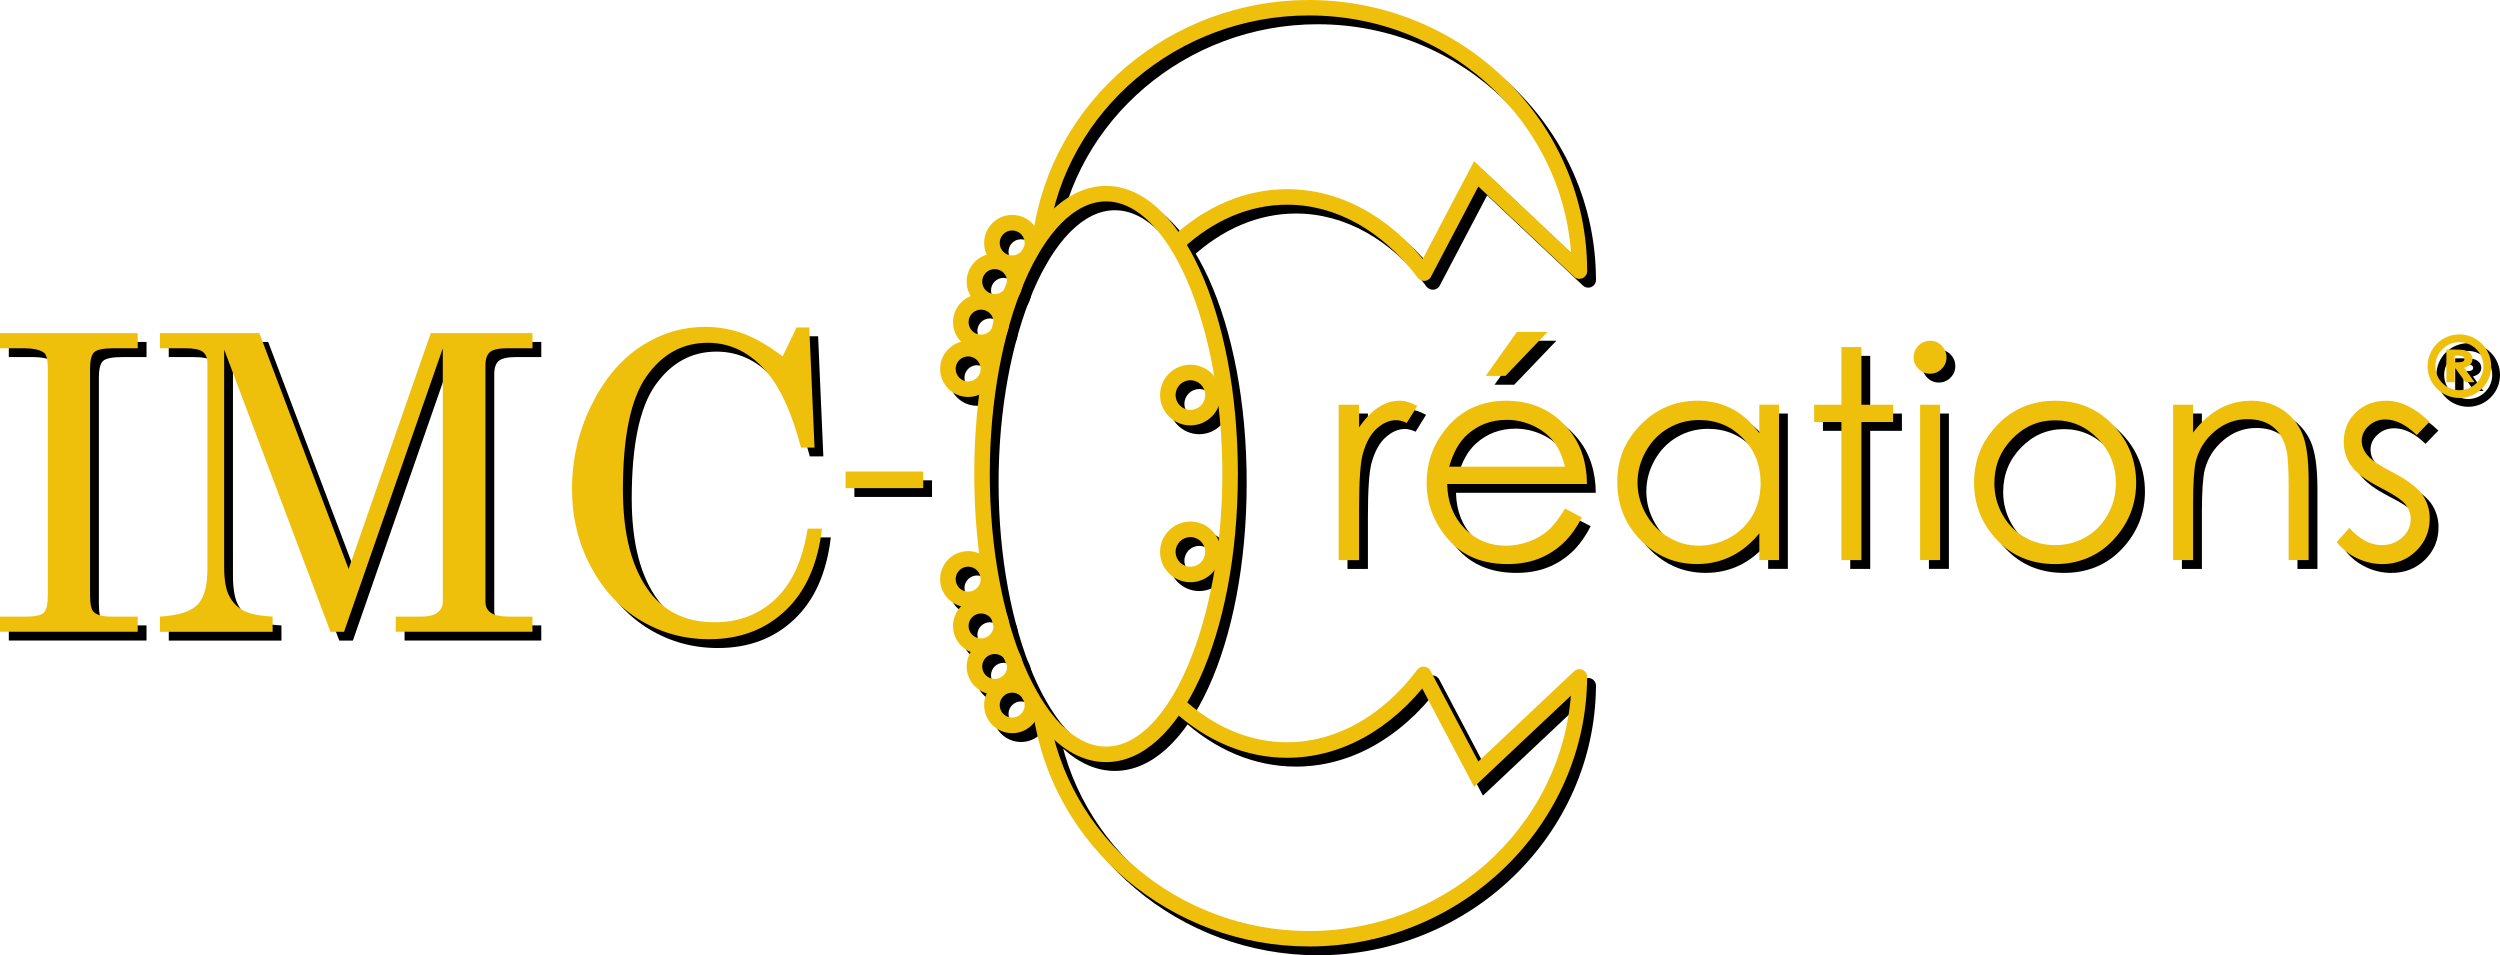 <?xml version="1.0" encoding="UTF-8"?>
<svg id="Livello_1" data-name="Livello 1" xmlns="http://www.w3.org/2000/svg" viewBox="0 0 1134.55 433.51">
  <defs>
    <style>
      .cls-1 {
        fill: #eec00c;
      }
    </style>
  </defs>
  <g>
    <g>
      <path d="M4,155.17h62.5v6.87h-10.72c-4.77,0-7.77.6-9.03,1.79-1.25,1.19-1.88,3.71-1.88,7.56v102.63c0,4.09.55,6.66,1.65,7.7,1.47,1.41,4.12,2.11,7.97,2.11h12v6.87H4v-6.87h11.82c4.15,0,6.84-.61,8.06-1.83s1.83-3.88,1.83-7.97v-102.63c0-3.91-.55-6.32-1.65-7.24-1.71-1.41-4.86-2.11-9.44-2.11H4v-6.87Z"/>
      <path d="M76.58,155.17h45.12l40.51,107.03,37.28-107.03h46.16v6.87h-11.27c-3.97,0-6.64.58-8.02,1.74-1.38,1.16-2.06,3.18-2.06,6.05v107.31c0,2.14.82,3.79,2.47,4.95,1.65,1.16,4.49,1.74,8.52,1.74h10.35v6.87h-62.04v-6.87h11.6c3.31,0,5.77-.63,7.36-1.88,1.59-1.25,2.39-2.86,2.39-4.81v-115.09l-44.81,128.66h-6.17l-48.25-128.11v98.51c0,5.86.73,10.25,2.2,13.15s3.56,5.13,6.28,6.69c2.72,1.56,7.22,2.52,13.52,2.89v6.87h-51.13v-6.87c8.37-.55,14.05-2.35,17.04-5.41,2.99-3.05,4.49-8.46,4.49-16.22v-93.47c0-2.32-.7-4.02-2.11-5.09-1.41-1.07-4.03-1.6-7.88-1.6h-11.55v-6.87Z"/>
      <path d="M359.18,165.71l6.32-13.1h5.77l2.38,54.52h-6.14c-4.03-15.33-9.1-26.63-15.21-33.91-7.58-9.1-16.62-13.65-27.12-13.65-11.36,0-20.62,5.07-27.77,15.21-7.15,10.14-10.72,27.31-10.72,51.5,0,20.34,4.09,35.86,12.28,46.55,6.96,9.04,16.74,13.56,29.32,13.56,11,0,20.22-3.53,27.67-10.58,7.45-7.05,12.31-17.7,14.57-31.93h6.51c-1.89,16.13-7.42,28.53-16.59,37.2-9.16,8.67-20.71,13.01-34.64,13.01-11.3,0-21.67-2.84-31.11-8.52-9.44-5.68-16.98-13.85-22.63-24.51-5.65-10.66-8.48-22.34-8.48-35.05,0-13.5,2.92-26.18,8.75-38.03,5.83-11.85,13.3-20.75,22.41-26.71,9.1-5.96,18.91-8.93,29.42-8.93,5.86,0,11.55,1.01,17.04,3.02,5.5,2.02,11.48,5.47,17.96,10.35Z"/>
    </g>
    <rect x="387.73" y="217.98" width="35.24" height="7.54"/>
    <g>
      <path d="M611.52,187.67h9.27v10.3c2.76-4.06,5.68-7.1,8.75-9.1,3.07-2.01,6.26-3.01,9.59-3.01,2.51,0,5.18.8,8.04,2.4l-4.73,7.65c-1.9-.82-3.5-1.23-4.8-1.23-3.02,0-5.94,1.24-8.75,3.73s-4.95,6.34-6.42,11.57c-1.12,4.02-1.68,12.14-1.68,24.36v23.85h-9.27v-70.5Z"/>
      <path d="M714.22,234.78l7.65,4.02c-2.51,4.92-5.4,8.9-8.69,11.92-3.29,3.02-6.98,5.32-11.09,6.9-4.11,1.58-8.76,2.37-13.95,2.37-11.5,0-20.49-3.77-26.98-11.31-6.49-7.54-9.73-16.06-9.73-25.56,0-8.94,2.75-16.91,8.24-23.91,6.96-8.9,16.28-13.35,27.95-13.35s21.62,4.56,28.8,13.67c5.1,6.44,7.7,14.47,7.78,24.11h-63.44c.17,8.19,2.79,14.9,7.85,20.14,5.06,5.24,11.31,7.86,18.75,7.86,3.59,0,7.08-.62,10.48-1.87,3.39-1.25,6.28-2.91,8.66-4.97,2.38-2.06,4.95-5.4,7.72-10ZM714.22,215.8c-1.21-4.84-2.97-8.7-5.29-11.6-2.32-2.89-5.37-5.23-9.18-7-3.81-1.77-7.81-2.66-12-2.66-6.92,0-12.87,2.22-17.84,6.67-3.64,3.24-6.38,8.1-8.24,14.58h52.55ZM692.39,154.63h13.93l-19.12,19.96h-8.94l14.13-19.96Z"/>
      <path d="M811.36,187.67v70.5h-8.94v-12.12c-3.8,4.62-8.07,8.1-12.8,10.43-4.73,2.33-9.9,3.5-15.52,3.5-9.98,0-18.5-3.62-25.56-10.85-7.06-7.24-10.59-16.04-10.59-26.41s3.56-18.83,10.69-26.05c7.13-7.21,15.7-10.82,25.73-10.82,5.79,0,11.03,1.23,15.71,3.69s8.8,6.16,12.34,11.08v-12.96h8.94ZM775.1,194.61c-5.05,0-9.71,1.24-13.98,3.72-4.27,2.48-7.67,5.97-10.19,10.45-2.52,4.49-3.79,9.23-3.79,14.24s1.27,9.71,3.82,14.24c2.54,4.53,5.97,8.06,10.26,10.58,4.29,2.52,8.9,3.79,13.82,3.79s9.67-1.25,14.11-3.75c4.44-2.5,7.86-5.89,10.26-10.16,2.39-4.27,3.59-9.08,3.59-14.44,0-8.15-2.69-14.97-8.06-20.45-5.37-5.48-11.98-8.22-19.84-8.22Z"/>
      <path d="M839.67,161.5h9.07v26.18h14.39v7.84h-14.39v62.66h-9.07v-62.66h-12.38v-7.84h12.38v-26.18Z"/>
      <path d="M879.88,158.64c2.06,0,3.83.73,5.29,2.2,1.46,1.47,2.19,3.24,2.19,5.31s-.73,3.78-2.19,5.25-3.22,2.2-5.29,2.2-3.76-.73-5.23-2.2-2.19-3.22-2.19-5.25.73-3.84,2.19-5.31c1.46-1.47,3.21-2.2,5.23-2.2ZM875.38,187.67h9.07v70.5h-9.07v-70.5Z"/>
      <path d="M936.68,185.86c10.86,0,19.86,3.93,27,11.79,6.49,7.17,9.74,15.66,9.74,25.47s-3.43,18.46-10.29,25.82c-6.86,7.37-15.68,11.05-26.45,11.05s-19.66-3.68-26.52-11.05c-6.86-7.37-10.29-15.97-10.29-25.82s3.24-18.23,9.74-25.4c7.14-7.91,16.16-11.86,27.07-11.86ZM936.65,194.74c-7.54,0-14.02,2.79-19.44,8.36-5.42,5.57-8.13,12.31-8.13,20.22,0,5.1,1.24,9.85,3.71,14.26,2.47,4.41,5.81,7.81,10.01,10.21,4.21,2.4,8.82,3.6,13.85,3.6s9.64-1.2,13.85-3.6c4.2-2.4,7.54-5.8,10.01-10.21s3.71-9.16,3.71-14.26c0-7.91-2.72-14.64-8.16-20.22-5.44-5.57-11.91-8.36-19.41-8.36Z"/>
      <path d="M990.2,187.67h9.07v12.64c3.63-4.84,7.65-8.46,12.05-10.85,4.41-2.4,9.2-3.6,14.39-3.6s9.95,1.34,14.03,4.02,7.1,6.29,9.04,10.82c1.94,4.54,2.92,11.6,2.92,21.19v36.29h-9.07v-33.63c0-8.12-.34-13.54-1.01-16.26-1.05-4.67-3.07-8.18-6.05-10.53s-6.87-3.53-11.66-3.53c-5.49,0-10.4,1.81-14.75,5.44-4.34,3.63-7.2,8.12-8.59,13.48-.86,3.5-1.3,9.89-1.3,19.18v25.85h-9.07v-70.5Z"/>
      <path d="M1106.58,195.39l-5.83,6.03c-4.85-4.71-9.59-7.06-14.23-7.06-2.95,0-5.47.97-7.57,2.92-2.1,1.94-3.15,4.21-3.15,6.8,0,2.29.87,4.47,2.6,6.54,1.73,2.12,5.37,4.6,10.91,7.45,6.75,3.5,11.34,6.87,13.77,10.11,2.38,3.28,3.57,6.98,3.57,11.08,0,5.79-2.03,10.69-6.1,14.71-4.07,4.02-9.15,6.03-15.25,6.03-4.07,0-7.95-.89-11.65-2.66-3.7-1.77-6.76-4.21-9.18-7.32l5.7-6.48c4.63,5.23,9.55,7.84,14.74,7.84,3.64,0,6.73-1.17,9.29-3.5,2.55-2.33,3.83-5.08,3.83-8.23,0-2.59-.84-4.9-2.53-6.93-1.69-1.99-5.5-4.49-11.43-7.52-6.36-3.28-10.69-6.52-12.99-9.72s-3.44-6.85-3.44-10.95c0-5.36,1.83-9.81,5.48-13.35,3.66-3.54,8.27-5.31,13.86-5.31,6.49,0,13.02,3.18,19.6,9.53Z"/>
    </g>
    <path d="M1120.12,184.61c-7.96,0-14.43-6.47-14.43-14.43s6.47-14.43,14.43-14.43,14.43,6.47,14.43,14.43-6.47,14.43-14.43,14.43ZM1120.12,159.28c-6.01,0-10.9,4.89-10.9,10.9s4.89,10.9,10.9,10.9,10.9-4.89,10.9-10.9-4.89-10.9-10.9-10.9Z"/>
    <path d="M1114.2,162.63h4.03c2.2,0,3.77.15,4.71.44s1.69.78,2.26,1.45.85,1.48.85,2.41c0,.97-.32,1.79-.94,2.44s-1.58,1.15-2.84,1.49l4.73,6.58h-4.15l-4.49-6.27h-.35v6.27h-3.8v-14.81ZM1118,168.42h1.19c1.21,0,2.04-.12,2.5-.35.45-.24.68-.63.68-1.17,0-.32-.11-.6-.34-.84-.22-.24-.53-.41-.91-.52-.38-.1-1.07-.16-2.08-.16h-1.04v3.04Z"/>
    <path d="M505.95,349.86c-33.54,0-59.82-57.43-59.82-130.75s26.28-130.75,59.82-130.75,59.82,57.43,59.82,130.75-26.28,130.75-59.82,130.75ZM505.95,95.41c-28.6,0-52.77,56.65-52.77,123.7s24.16,123.7,52.77,123.7,52.77-56.65,52.77-123.7-24.16-123.7-52.77-123.7Z"/>
    <path d="M724.28,127.01h-7.01c0-63.96-53.52-116-119.3-116-59.51,0-110.34,43.17-118.22,100.43l-3.41-.47h-3.57s.03-.49.03-.49c8.36-60.7,62.17-106.48,125.16-106.48,69.64,0,126.31,55.18,126.31,123.01Z"/>
    <path d="M588.13,347.9c-18.77,0-36.86-7.58-52.32-21.93l4.8-5.17c14.12,13.12,30.56,20.05,47.52,20.05,22.02,0,43.01-11.69,59.1-32.93l5.62,4.26c-17.46,23.04-40.45,35.72-64.72,35.72Z"/>
    <path d="M647.44,130.07c-16.15-21.39-37.21-33.17-59.31-33.17-17.02,0-33.52,6.99-47.71,20.22l-4.81-5.16c15.52-14.47,33.68-22.11,52.52-22.11,24.37,0,47.43,12.78,64.94,35.97l-5.63,4.25Z"/>
    <path d="M597.97,433.51c-62.54,0-116.3-45.4-125.05-105.6l-.04-.5h3.56s3.41-.5,3.41-.5c8.25,56.79,59.04,99.61,118.12,99.61,65.41,0,118.92-51.74,119.3-115.33l7.01.04c-.4,67.43-57.06,122.3-126.31,122.3Z"/>
    <path d="M544.23,268.23c-7.59,0-13.77-6.18-13.77-13.77s6.18-13.77,13.77-13.77,13.77,6.18,13.77,13.77-6.18,13.77-13.77,13.77ZM544.23,247.74c-3.7,0-6.72,3.01-6.72,6.72s3.01,6.72,6.72,6.72,6.72-3.01,6.72-6.72-3.01-6.72-6.72-6.72Z"/>
    <path d="M463.35,336.73c-7.02,0-12.73-5.71-12.73-12.73s5.71-12.73,12.73-12.73,12.73,5.71,12.73,12.73-5.71,12.73-12.73,12.73ZM463.35,318.33c-3.13,0-5.67,2.55-5.67,5.67s2.55,5.67,5.67,5.67,5.67-2.55,5.67-5.67-2.55-5.67-5.67-5.67Z"/>
    <path d="M455.41,319.2c-7.02,0-12.73-5.71-12.73-12.73s5.71-12.73,12.73-12.73,12.73,5.71,12.73,12.73-5.71,12.73-12.73,12.73ZM455.41,300.8c-3.13,0-5.67,2.54-5.67,5.67s2.54,5.67,5.67,5.67,5.67-2.55,5.67-5.67-2.55-5.67-5.67-5.67Z"/>
    <path d="M449.23,300.8c-7.02,0-12.73-5.71-12.73-12.73s5.71-12.73,12.73-12.73,12.73,5.71,12.73,12.73-5.71,12.73-12.73,12.73ZM449.23,282.4c-3.13,0-5.67,2.55-5.67,5.67s2.55,5.67,5.67,5.67,5.67-2.55,5.67-5.67-2.55-5.67-5.67-5.67Z"/>
    <path d="M443.37,279.57c-7.02,0-12.73-5.71-12.73-12.73s5.71-12.73,12.73-12.73,12.73,5.71,12.73,12.73-5.71,12.73-12.73,12.73ZM443.37,261.17c-3.13,0-5.67,2.55-5.67,5.67s2.54,5.67,5.67,5.67,5.67-2.54,5.67-5.67-2.55-5.67-5.67-5.67Z"/>
    <g>
      <path d="M463.35,126.99c-7.02,0-12.73-5.71-12.73-12.73s5.71-12.73,12.73-12.73,12.73,5.71,12.73,12.73-5.71,12.73-12.73,12.73ZM463.35,108.59c-3.13,0-5.67,2.54-5.67,5.67s2.55,5.67,5.67,5.67,5.67-2.55,5.67-5.67-2.55-5.67-5.67-5.67Z"/>
      <path d="M455.41,144.52c-7.02,0-12.73-5.71-12.73-12.73s5.71-12.73,12.73-12.73,12.73,5.71,12.73,12.73-5.71,12.73-12.73,12.73ZM455.41,126.12c-3.13,0-5.67,2.55-5.67,5.67s2.54,5.67,5.67,5.67,5.67-2.55,5.67-5.67-2.55-5.67-5.67-5.67Z"/>
      <path d="M449.23,162.92c-7.02,0-12.73-5.71-12.73-12.73s5.71-12.73,12.73-12.73,12.73,5.71,12.73,12.73-5.71,12.73-12.73,12.73ZM449.23,144.52c-3.13,0-5.67,2.54-5.67,5.67s2.55,5.67,5.67,5.67,5.67-2.55,5.67-5.67-2.55-5.67-5.67-5.67Z"/>
      <path d="M443.37,184.15c-7.02,0-12.73-5.71-12.73-12.73s5.71-12.73,12.73-12.73,12.73,5.71,12.73,12.73-5.71,12.73-12.73,12.73ZM443.37,165.75c-3.13,0-5.67,2.55-5.67,5.67s2.54,5.67,5.67,5.67,5.67-2.54,5.67-5.67-2.55-5.67-5.67-5.67Z"/>
    </g>
    <path d="M544.23,197.05c-7.59,0-13.77-6.18-13.77-13.77s6.18-13.77,13.77-13.77,13.77,6.18,13.77,13.77-6.18,13.77-13.77,13.77ZM544.23,176.56c-3.7,0-6.72,3.01-6.72,6.72s3.01,6.72,6.72,6.72,6.72-3.01,6.72-6.72-3.01-6.72-6.72-6.72Z"/>
    <path d="M650.25,131.48c-.55,0-1.11-.13-1.64-.4-1.72-.91-2.39-3.04-1.48-4.76l25.84-49.19,50.22,47.32c1.42,1.33,1.48,3.57.15,4.99-1.33,1.42-3.57,1.48-4.99.15l-43.45-40.95-21.52,40.97c-.63,1.2-1.86,1.89-3.13,1.89Z"/>
    <path d="M672.98,361.08l-26.05-49.38c-.91-1.72-.25-3.86,1.47-4.77,1.73-.91,3.86-.25,4.77,1.47l21.72,41.18,43.46-40.95c1.42-1.33,3.65-1.27,4.99.15,1.33,1.42,1.27,3.65-.15,4.99l-50.21,47.31Z"/>
  </g>
  <g>
    <g>
      <path class="cls-1" d="M0,151.17h62.5v6.87h-10.72c-4.77,0-7.77.6-9.03,1.79-1.25,1.19-1.88,3.71-1.88,7.56v102.63c0,4.09.55,6.66,1.65,7.7,1.47,1.41,4.12,2.11,7.97,2.11h12v6.87H0v-6.87h11.82c4.15,0,6.84-.61,8.06-1.83s1.83-3.88,1.83-7.97v-102.63c0-3.91-.55-6.32-1.65-7.24-1.71-1.41-4.86-2.11-9.44-2.11H0v-6.87Z"/>
      <path class="cls-1" d="M72.58,151.17h45.12l40.51,107.03,37.28-107.03h46.16v6.87h-11.27c-3.97,0-6.64.58-8.02,1.74-1.38,1.16-2.06,3.18-2.06,6.05v107.31c0,2.14.82,3.79,2.47,4.95,1.65,1.16,4.49,1.74,8.52,1.74h10.35v6.87h-62.04v-6.87h11.6c3.31,0,5.77-.63,7.36-1.88,1.59-1.25,2.39-2.86,2.39-4.81v-115.09l-44.81,128.66h-6.17l-48.25-128.11v98.51c0,5.86.73,10.25,2.2,13.15s3.56,5.13,6.28,6.69c2.72,1.56,7.22,2.52,13.52,2.89v6.87h-51.13v-6.87c8.37-.55,14.05-2.35,17.04-5.41,2.99-3.05,4.49-8.46,4.49-16.22v-93.47c0-2.32-.7-4.02-2.11-5.09-1.41-1.07-4.03-1.6-7.88-1.6h-11.55v-6.87Z"/>
      <path class="cls-1" d="M355.18,161.71l6.32-13.1h5.77l2.38,54.52h-6.14c-4.03-15.33-9.1-26.63-15.21-33.91-7.58-9.1-16.62-13.65-27.12-13.65-11.36,0-20.62,5.07-27.77,15.21-7.15,10.14-10.72,27.31-10.72,51.5,0,20.34,4.09,35.86,12.28,46.55,6.96,9.04,16.74,13.56,29.32,13.56,11,0,20.22-3.53,27.67-10.58,7.45-7.05,12.31-17.7,14.57-31.93h6.51c-1.89,16.13-7.42,28.53-16.59,37.2-9.16,8.67-20.71,13.01-34.64,13.01-11.3,0-21.67-2.84-31.11-8.52-9.44-5.68-16.98-13.85-22.63-24.51-5.65-10.66-8.48-22.34-8.48-35.05,0-13.5,2.92-26.18,8.75-38.03,5.83-11.85,13.3-20.75,22.41-26.71,9.1-5.96,18.91-8.93,29.42-8.93,5.86,0,11.55,1.01,17.04,3.02,5.5,2.02,11.48,5.47,17.96,10.35Z"/>
    </g>
    <rect class="cls-1" x="383.73" y="213.98" width="35.24" height="7.54"/>
    <g>
      <path class="cls-1" d="M607.52,183.67h9.27v10.3c2.76-4.06,5.68-7.1,8.75-9.1,3.07-2.01,6.26-3.01,9.59-3.01,2.51,0,5.18.8,8.04,2.4l-4.73,7.65c-1.9-.82-3.5-1.23-4.8-1.23-3.02,0-5.94,1.24-8.75,3.73s-4.95,6.34-6.42,11.57c-1.12,4.02-1.68,12.14-1.68,24.36v23.85h-9.27v-70.5Z"/>
      <path class="cls-1" d="M710.22,230.78l7.65,4.02c-2.51,4.92-5.4,8.9-8.69,11.92-3.29,3.02-6.98,5.32-11.09,6.9-4.11,1.58-8.76,2.37-13.95,2.37-11.5,0-20.49-3.77-26.98-11.31-6.49-7.54-9.73-16.06-9.73-25.56,0-8.94,2.75-16.91,8.24-23.91,6.96-8.9,16.28-13.35,27.95-13.35s21.62,4.56,28.8,13.67c5.1,6.44,7.7,14.47,7.78,24.11h-63.44c.17,8.19,2.79,14.9,7.85,20.14,5.06,5.24,11.31,7.86,18.75,7.86,3.59,0,7.08-.62,10.48-1.87,3.39-1.25,6.28-2.91,8.66-4.97,2.38-2.06,4.95-5.4,7.72-10ZM710.22,211.8c-1.21-4.84-2.97-8.7-5.29-11.6-2.32-2.89-5.37-5.23-9.18-7-3.81-1.77-7.81-2.66-12-2.66-6.92,0-12.87,2.22-17.84,6.67-3.64,3.24-6.38,8.1-8.24,14.58h52.55ZM688.39,150.63h13.93l-19.12,19.96h-8.94l14.13-19.96Z"/>
      <path class="cls-1" d="M807.36,183.67v70.5h-8.94v-12.12c-3.8,4.62-8.07,8.1-12.8,10.43-4.73,2.33-9.9,3.5-15.52,3.5-9.98,0-18.5-3.62-25.56-10.85-7.06-7.24-10.59-16.04-10.59-26.41s3.56-18.83,10.69-26.05c7.13-7.21,15.7-10.82,25.73-10.82,5.79,0,11.03,1.23,15.71,3.69s8.8,6.16,12.34,11.08v-12.96h8.94ZM771.1,190.61c-5.05,0-9.71,1.24-13.98,3.72-4.27,2.48-7.67,5.97-10.19,10.45-2.52,4.49-3.79,9.23-3.79,14.24s1.27,9.71,3.82,14.24c2.54,4.53,5.97,8.06,10.26,10.58,4.29,2.52,8.9,3.79,13.82,3.79s9.67-1.25,14.11-3.75c4.44-2.5,7.86-5.89,10.26-10.16,2.39-4.27,3.59-9.08,3.59-14.44,0-8.15-2.69-14.97-8.06-20.45-5.37-5.48-11.98-8.22-19.84-8.22Z"/>
      <path class="cls-1" d="M835.67,157.5h9.07v26.18h14.39v7.84h-14.39v62.66h-9.07v-62.66h-12.38v-7.84h12.38v-26.18Z"/>
      <path class="cls-1" d="M875.88,154.64c2.06,0,3.83.73,5.29,2.2,1.46,1.47,2.19,3.24,2.19,5.31s-.73,3.78-2.19,5.25-3.22,2.2-5.29,2.2-3.76-.73-5.23-2.2-2.19-3.22-2.19-5.25.73-3.84,2.19-5.31c1.46-1.47,3.21-2.2,5.23-2.2ZM871.38,183.67h9.07v70.5h-9.07v-70.5Z"/>
      <path class="cls-1" d="M932.68,181.86c10.86,0,19.86,3.93,27,11.79,6.49,7.17,9.74,15.66,9.74,25.47s-3.43,18.46-10.29,25.82c-6.86,7.37-15.68,11.05-26.45,11.05s-19.66-3.68-26.52-11.05c-6.86-7.37-10.29-15.97-10.29-25.82s3.24-18.23,9.74-25.4c7.14-7.91,16.16-11.86,27.07-11.86ZM932.65,190.74c-7.54,0-14.02,2.79-19.44,8.36-5.42,5.57-8.13,12.31-8.13,20.22,0,5.1,1.24,9.85,3.71,14.26,2.47,4.41,5.81,7.81,10.01,10.21,4.21,2.4,8.82,3.6,13.85,3.6s9.64-1.2,13.85-3.6c4.2-2.4,7.54-5.8,10.01-10.21s3.71-9.16,3.71-14.26c0-7.91-2.72-14.64-8.16-20.22-5.44-5.57-11.91-8.36-19.41-8.36Z"/>
      <path class="cls-1" d="M986.2,183.67h9.07v12.64c3.63-4.84,7.65-8.46,12.05-10.85,4.41-2.4,9.2-3.6,14.39-3.6s9.95,1.34,14.03,4.02,7.1,6.29,9.04,10.82c1.94,4.54,2.92,11.6,2.92,21.19v36.29h-9.07v-33.63c0-8.12-.34-13.54-1.01-16.26-1.05-4.67-3.07-8.18-6.05-10.53s-6.87-3.53-11.66-3.53c-5.49,0-10.4,1.81-14.75,5.44-4.34,3.63-7.2,8.12-8.59,13.48-.86,3.5-1.3,9.89-1.3,19.18v25.85h-9.07v-70.5Z"/>
      <path class="cls-1" d="M1102.58,191.39l-5.83,6.03c-4.85-4.71-9.59-7.06-14.23-7.06-2.95,0-5.47.97-7.57,2.92-2.1,1.94-3.15,4.21-3.15,6.8,0,2.29.87,4.47,2.6,6.54,1.73,2.12,5.37,4.6,10.91,7.45,6.75,3.5,11.34,6.87,13.77,10.11,2.38,3.28,3.57,6.98,3.57,11.08,0,5.79-2.03,10.69-6.1,14.71-4.07,4.02-9.15,6.03-15.25,6.03-4.07,0-7.95-.89-11.65-2.66-3.7-1.77-6.76-4.21-9.18-7.32l5.7-6.48c4.63,5.23,9.55,7.84,14.74,7.84,3.64,0,6.73-1.17,9.29-3.5,2.55-2.33,3.83-5.08,3.83-8.23,0-2.59-.84-4.9-2.53-6.93-1.69-1.99-5.5-4.49-11.43-7.52-6.36-3.28-10.69-6.52-12.99-9.72s-3.44-6.85-3.44-10.95c0-5.36,1.83-9.81,5.48-13.35,3.66-3.54,8.27-5.31,13.86-5.31,6.49,0,13.02,3.18,19.6,9.53Z"/>
    </g>
    <path class="cls-1" d="M1116.12,180.61c-7.96,0-14.43-6.47-14.43-14.43s6.47-14.43,14.43-14.43,14.43,6.47,14.43,14.43-6.47,14.43-14.43,14.43ZM1116.12,155.28c-6.01,0-10.9,4.89-10.9,10.9s4.89,10.9,10.9,10.9,10.9-4.89,10.9-10.9-4.89-10.9-10.9-10.9Z"/>
    <path class="cls-1" d="M1110.2,158.63h4.03c2.2,0,3.77.15,4.71.44s1.69.78,2.26,1.45.85,1.48.85,2.41c0,.97-.32,1.79-.94,2.44s-1.58,1.15-2.84,1.49l4.73,6.58h-4.15l-4.49-6.27h-.35v6.27h-3.8v-14.81ZM1114,164.42h1.19c1.21,0,2.04-.12,2.5-.35.45-.24.68-.63.68-1.17,0-.32-.11-.6-.34-.84-.22-.24-.53-.41-.91-.52-.38-.1-1.07-.16-2.08-.16h-1.04v3.04Z"/>
    <path class="cls-1" d="M501.95,345.86c-33.54,0-59.82-57.43-59.82-130.75s26.28-130.75,59.82-130.75,59.82,57.43,59.82,130.75-26.28,130.75-59.82,130.75ZM501.95,91.41c-28.6,0-52.77,56.65-52.77,123.7s24.16,123.7,52.77,123.7,52.77-56.65,52.77-123.7-24.16-123.7-52.77-123.7Z"/>
    <path class="cls-1" d="M720.28,123.01h-7.01c0-63.96-53.52-116-119.3-116-59.51,0-110.34,43.17-118.22,100.43l-3.41-.47h-3.57s.03-.49.03-.49C477.17,45.78,530.98,0,593.97,0c69.64,0,126.31,55.18,126.31,123.01Z"/>
    <path class="cls-1" d="M584.13,343.9c-18.77,0-36.86-7.58-52.32-21.93l4.8-5.17c14.12,13.12,30.56,20.05,47.52,20.05,22.02,0,43.01-11.69,59.1-32.93l5.62,4.26c-17.46,23.04-40.45,35.72-64.72,35.72Z"/>
    <path class="cls-1" d="M643.44,126.07c-16.15-21.39-37.21-33.17-59.31-33.17-17.02,0-33.52,6.99-47.71,20.22l-4.81-5.16c15.52-14.47,33.68-22.11,52.52-22.11,24.37,0,47.43,12.78,64.94,35.97l-5.63,4.25Z"/>
    <path class="cls-1" d="M593.97,429.51c-62.54,0-116.3-45.4-125.05-105.6l-.04-.5h3.56s3.41-.5,3.41-.5c8.25,56.79,59.04,99.61,118.12,99.61,65.41,0,118.92-51.74,119.3-115.33l7.01.04c-.4,67.43-57.06,122.3-126.31,122.3Z"/>
    <path class="cls-1" d="M540.23,264.23c-7.59,0-13.77-6.18-13.77-13.77s6.18-13.77,13.77-13.77,13.77,6.18,13.77,13.77-6.18,13.77-13.77,13.77ZM540.23,243.74c-3.7,0-6.72,3.01-6.72,6.72s3.01,6.72,6.72,6.72,6.72-3.01,6.72-6.72-3.01-6.72-6.72-6.72Z"/>
    <path class="cls-1" d="M459.35,332.73c-7.02,0-12.73-5.71-12.73-12.73s5.71-12.73,12.73-12.73,12.73,5.71,12.73,12.73-5.71,12.73-12.73,12.73ZM459.35,314.33c-3.13,0-5.67,2.55-5.67,5.67s2.55,5.67,5.67,5.67,5.67-2.55,5.67-5.67-2.55-5.67-5.67-5.67Z"/>
    <path class="cls-1" d="M451.41,315.2c-7.02,0-12.73-5.71-12.73-12.73s5.71-12.73,12.73-12.73,12.73,5.71,12.73,12.73-5.71,12.73-12.73,12.73ZM451.41,296.8c-3.13,0-5.67,2.54-5.67,5.67s2.54,5.67,5.67,5.67,5.67-2.55,5.67-5.67-2.55-5.67-5.67-5.67Z"/>
    <path class="cls-1" d="M445.23,296.8c-7.02,0-12.73-5.71-12.73-12.73s5.71-12.73,12.73-12.73,12.73,5.71,12.73,12.73-5.71,12.73-12.73,12.73ZM445.23,278.4c-3.13,0-5.67,2.55-5.67,5.67s2.55,5.67,5.67,5.67,5.67-2.55,5.67-5.67-2.55-5.67-5.67-5.67Z"/>
    <path class="cls-1" d="M439.37,275.57c-7.02,0-12.73-5.71-12.73-12.73s5.71-12.73,12.73-12.73,12.73,5.71,12.73,12.73-5.71,12.73-12.73,12.73ZM439.37,257.17c-3.13,0-5.67,2.55-5.67,5.67s2.54,5.67,5.67,5.67,5.67-2.54,5.67-5.67-2.55-5.67-5.67-5.67Z"/>
    <g>
      <path class="cls-1" d="M459.35,122.99c-7.02,0-12.73-5.71-12.73-12.73s5.71-12.73,12.73-12.73,12.73,5.71,12.73,12.73-5.71,12.73-12.73,12.73ZM459.35,104.59c-3.13,0-5.67,2.54-5.67,5.67s2.55,5.67,5.67,5.67,5.67-2.55,5.67-5.67-2.55-5.67-5.67-5.67Z"/>
      <path class="cls-1" d="M451.41,140.52c-7.02,0-12.73-5.71-12.73-12.73s5.71-12.73,12.73-12.73,12.73,5.71,12.73,12.73-5.71,12.73-12.73,12.73ZM451.41,122.12c-3.13,0-5.67,2.55-5.67,5.67s2.54,5.67,5.67,5.67,5.67-2.55,5.67-5.67-2.55-5.67-5.67-5.67Z"/>
      <path class="cls-1" d="M445.23,158.92c-7.02,0-12.73-5.71-12.73-12.73s5.71-12.73,12.73-12.73,12.73,5.71,12.73,12.73-5.71,12.73-12.73,12.73ZM445.23,140.52c-3.13,0-5.67,2.54-5.67,5.67s2.55,5.67,5.67,5.67,5.67-2.55,5.67-5.67-2.55-5.67-5.67-5.67Z"/>
      <path class="cls-1" d="M439.37,180.15c-7.02,0-12.73-5.71-12.73-12.73s5.71-12.73,12.73-12.73,12.73,5.71,12.73,12.73-5.71,12.73-12.73,12.73ZM439.37,161.75c-3.13,0-5.67,2.55-5.67,5.67s2.54,5.67,5.67,5.67,5.67-2.54,5.67-5.67-2.55-5.67-5.67-5.67Z"/>
    </g>
    <path class="cls-1" d="M540.23,193.05c-7.59,0-13.77-6.18-13.77-13.77s6.18-13.77,13.77-13.77,13.77,6.18,13.77,13.77-6.18,13.77-13.77,13.77ZM540.23,172.56c-3.7,0-6.72,3.01-6.72,6.72s3.01,6.72,6.72,6.72,6.72-3.01,6.72-6.72-3.01-6.72-6.72-6.72Z"/>
    <path class="cls-1" d="M646.25,127.48c-.55,0-1.11-.13-1.64-.4-1.72-.91-2.39-3.04-1.48-4.76l25.84-49.19,50.22,47.32c1.42,1.33,1.48,3.57.15,4.99-1.33,1.42-3.57,1.48-4.99.15l-43.45-40.95-21.52,40.97c-.63,1.2-1.86,1.89-3.13,1.89Z"/>
    <path class="cls-1" d="M668.98,357.08l-26.05-49.38c-.91-1.72-.25-3.86,1.47-4.77,1.73-.91,3.86-.25,4.77,1.47l21.72,41.18,43.46-40.95c1.42-1.33,3.65-1.27,4.99.15,1.33,1.42,1.27,3.65-.15,4.99l-50.21,47.31Z"/>
  </g>
</svg>